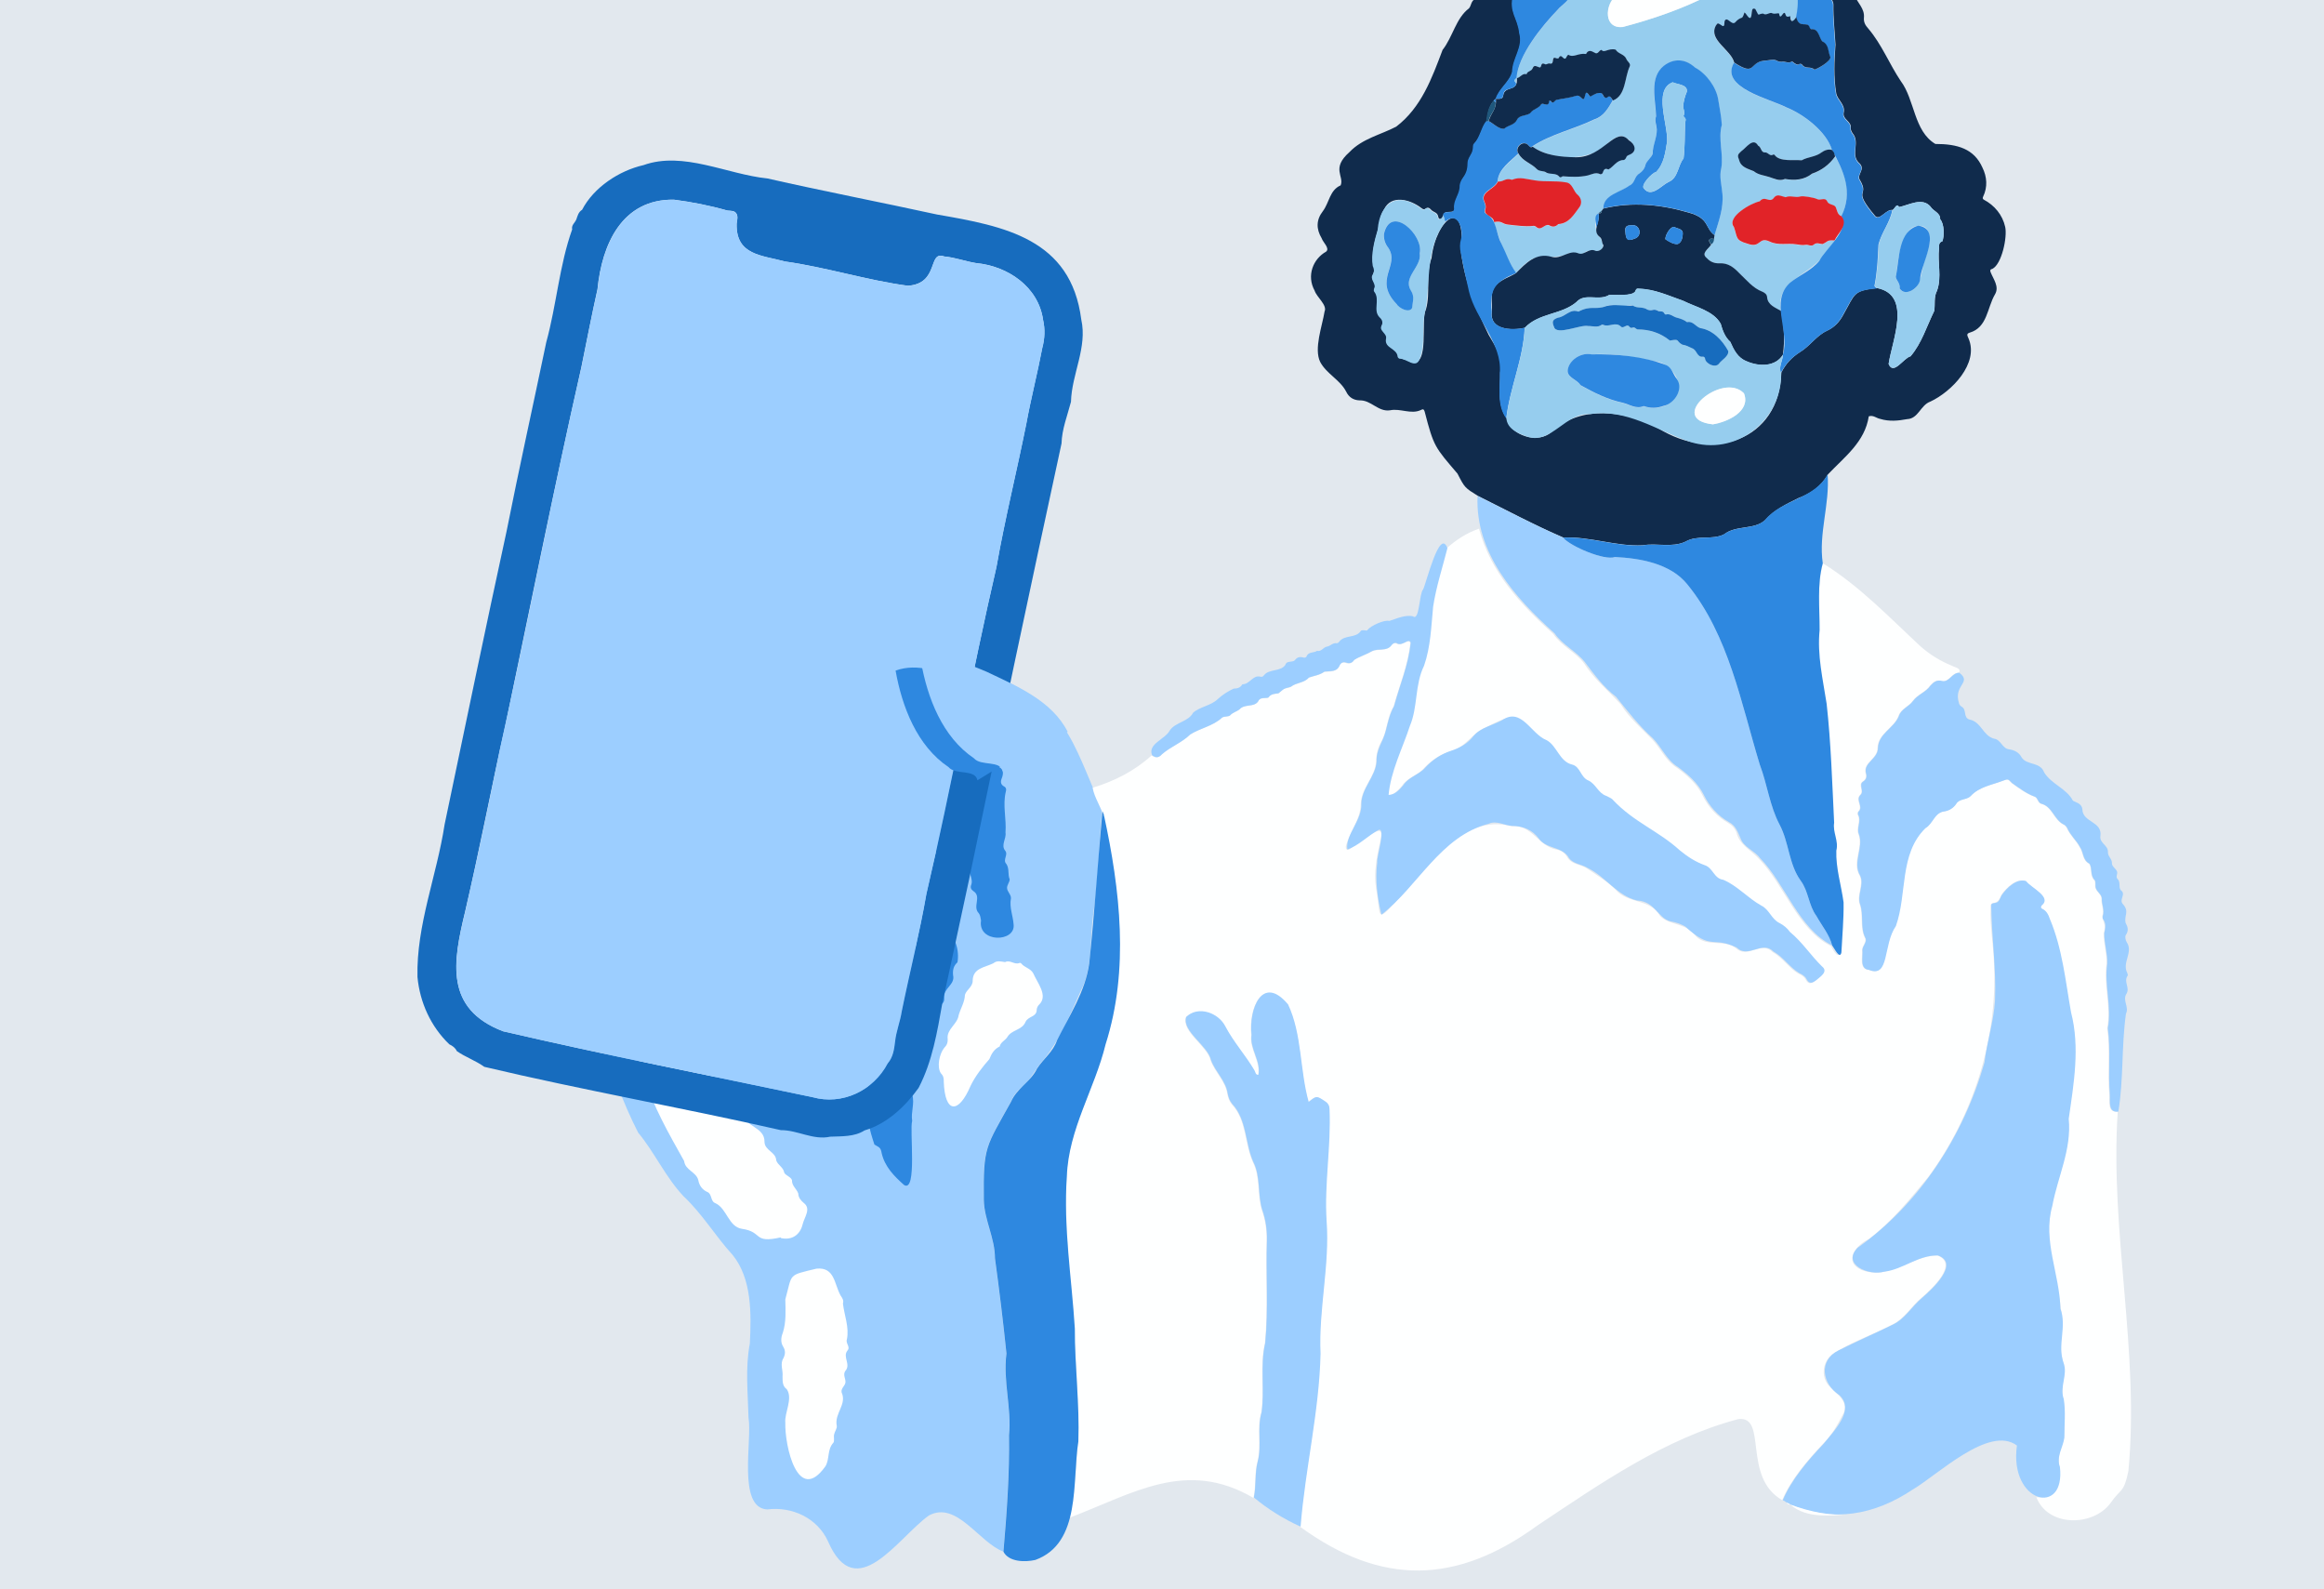 <?xml version="1.0" encoding="utf-8"?>
<!-- Generator: Adobe Illustrator 24.1.1, SVG Export Plug-In . SVG Version: 6.00 Build 0)  -->
<svg version="1.1" id="Layer_1" xmlns="http://www.w3.org/2000/svg" xmlns:xlink="http://www.w3.org/1999/xlink" x="0px" y="0px"
	 width="1920px" height="1312.7px" viewBox="0 0 1920 1312.7" style="enable-background:new 0 0 1920 1312.7;" xml:space="preserve"
	>
<style type="text/css">
	.st0{fill:#E2E8EE;}
	.st1{fill:#9CCEFF;}
	.st2{fill:#96CDEE;}
	.st3{fill:#FEFFFF;}
	.st4{fill:#2E88E0;}
	.st5{fill:#102B4C;}
	.st6{fill:#E12328;}
	.st7{fill:#1F587D;}
	.st8{fill:#176CBE;}
</style>
<rect class="st0" width="1920" height="1312.7"/>
<g>
	<g>
		<path class="st1" d="M910.6,668.5c-26.7-60.4-28.6-85.9-95.4-112.8c-22-9.6-46.4-15.2-70.4-13.7c-8.9,1.7-7-1.1-12.9-5.4
			c-13.4-8.5-24.2-22.6-40.9-24.5c-34.4-4.7-57.4,28.1-50.6,53.7c1,3.6,0.7,4-2.5,5.5c-23.2,11.1-39.7,40-28.1,64.7
			c0.1-0.1,0.1-0.3,0.2-0.4v6.4c-30.2,1.2-42.2,20-45.8,41.4c-0.6,2.7-0.8,3.2-3.6,3c-38.1,0.7-63.6,40.3-69.5,74.4
			c-0.8,31.1-4.2,63.5,3.5,93.9c10,27.1,19.4,55.2,32.6,80.8c13.8,16.7,22.7,36.9,37.5,52.6c15.5,14.5,26.2,32.8,40.5,48.4
			c16.1,19.8,15.5,48.9,14.3,73.2c-3.9,20.3-1.6,40.9-1.1,61.4c3.2,18.2-9.4,74.4,15.4,75.7c20.5-2.6,41.5,7,50.3,26.4
			c23.1,53.3,57.8-3.2,83.3-21.4c23-12.4,41.4,22.3,61.5,29.8c2.8-32.1,5.1-64.2,4.6-96.2c2.3-22.3-5.1-45-2.1-67.5
			c-2.7-26.1-5.9-52.5-9.5-78.7c0-16.7-8.8-31.6-9.2-48c-0.5-44.8,1.5-43.4,22.5-81.3c1.7-4.2,4.2-7.8,7.6-10.7
			c8.7-6.6,12.7-16.9,20.1-24.7c13.1-16.6,21.4-36.7,30-56c9.9-19.3,7.5-41.7,10.2-62.7C907.6,727.1,907.7,697.4,910.6,668.5z
			 M760.9,547.4c0,0.8,0.1,1.6,0.2,2.4l-4.5-4.3C758.4,545,760.9,545.4,760.9,547.4z"/>
		<path class="st2" d="M1249.8-5.9c16.7,0,33.3,0,50,0c10.4,4.9,23.9-1.7,34.3,3.1c-8.4,7.8-8.6,26.9,6.6,25.1
			c24.6-6.4,49.4-15,72-26.6c23-1.3,47.6,2.7,69.8-1.6c9.9,0,19.8,0,29.7,0c0,0.4,0,0.8,0.1,1.2c-5.2,2.7-28.8-4.1-27.3,3.7
			c3.2,4.5-3.2,27.7-6,14.6c-1.6,0.7-3.2,1.1-3.8-1.1c-1.5-5.5-4.2,5.7-5.3-0.6c0-1.6-3.4,0.9-6.4-0.9c-2.2-0.3-4.6,2.2-6.9,0.5
			c-5.1,0.3-2.8,3.3-6.5-3.7c-4.4-2.3-1.9,6.2-4.4,7.4c-2.2-0.5-2.7-3.5-4.6-4.6c-0.5,1.4-0.8,3.5-2.1,4.3c-2.2,0.7-3.8,1.9-5.3,3.6
			c-2.9,3.6-6.9-5.5-9-0.8c-0.4,2.6,0.2,5.7-3,3.2c-2.9-1.8-2.7-1.7-4.3,0.7c-6.2,11.6,12.5,19.6,15.3,30.4
			c-12.3,20.6,29.9,29.9,43.1,36.8c14.4,5.7,33.3,20.2,37.8,35.2c-3.2-1-6.4,0.3-8.6,2c-5,3.7-11.2,3.6-16.4,6.5
			c-6.4-0.7-18.3,1.3-22.3-4.3c-0.1-0.3-1-0.5-1.2-0.4c-2.9,1.8-4.2-2-6.8-1.8c-3.5,0.2-3-4.5-5.7-5.6c-4.1-7.2-9.9,1.9-13.9,4.6
			c-3.1,2.7-3.3,3.7-1.8,7.3c1.6,6.1,7.1,7.2,12.1,9.2c3.7,3.1,8.5,3.4,12.8,4.8c4.2,1.4,8.3,3.7,13,1.6c7.9,1.4,15.8,1,22.4-4.4
			c7.8-2.6,14.3-7.4,19-14.2c9.1,15.8,13.7,31.5,5.2,49.4c-3.8-1.3-3.4-5.3-5.2-7.9c-1.7-2-5.7-1.5-6.8-4.4
			c-1.9-3.6-5.5-0.2-8.4-1.8c-2.3-1.3-11.6-2.8-13.8-2.1c-4,1.3-8.2-1.2-12.1,0.6c-3.9-0.9-7.4-3.3-10.3,1.2
			c-3.4,3.4-6.9-2.8-11.1,2.2c-6.9,1.3-27.7,13.1-21.3,21.2c3,8.1,0.8,10.8,11,13.7c11.6,4.3,8.9-6.1,18.5-1.7
			c7.1,3.5,14.7,1.1,22.1,2.3c2.5,0.5,5.2,0.9,7.6,0.4c2.3-0.5,4.7,1.7,6.7-0.1c2.4-2.2,4.8-0.6,7.3-0.5c4.9-2.1,3.1-3.5,9.9-3
			c-15.5,30.9-49,28.9-44.2,58.1c-4.9-2.9-11-4.9-11.5-11.5c-0.2-2.2-1.9-3.5-4-4.4c-7.9-2.9-13.2-9.9-19.2-15.5
			c-4.5-4.7-9.1-8.3-16.1-7.9c-5.2,0.7-17-5.5-10.2-11.3c3.2-3.6,6.3-6.8,6.1-11.9c3.3-11.2,7.6-22.2,6.5-34.1
			c-0.6-7.3-2.8-14.2-0.9-21.4c2-11.9-2.7-23.7,0.4-35.5c-0.3-6.8-1.9-13.8-2.9-20.6c-1.6-10.4-9.9-21.9-19.2-26.8
			c-7.8-7-17.2-8.1-25.9-1.3c-12.3,9.9-6.6,28.1-6.3,41.7c-1.4,3.7,0.4,7.1,0.6,10.7c0.2,7.3-3.4,13.4-3.4,20.2
			c-1,3.2-4.9,5.7-5.9,8.9c-0.7,3.3-2.6,5.7-5.2,7.5c-4.2,2.3-3.5,8.1-8.2,9.9c-7.3,5.6-21.7,7.6-21.5,18.8c-1,1.6-2.3,2.7-3.7,3.8
			c-4.8,1.6-3,17.1,0.6,19.5c1.4,0.8,4,8.2,2.6,9c-3.5,5.6-10.4-0.2-14.9,4.1c-5.1,2.9-9.2-2.5-15.5,1.6
			c-20.4,5.8-22.5-6.1-41.2,15.2c-8.4-12.7-13.4-27.6-18.3-42c7.1-1.3,6.1,1.5,11.6,2.1c6.7,0.7,13.6,1.8,20.5,1.1
			c0.7-0.3,2.1,0.3,2.8,0.8c4,3.7,6.9-2.8,10.6-1.4c2.9,1.8,5.3,1.4,7.6-0.9c9-0.6,12.9-7.8,17.4-13.9c2.3-3.1,1.8-7.3-1-9.9
			c-4.2-3.2-4.4-10.2-10.4-10.7c-8.3-1.5-16.9-0.2-25.3-1.6c-6.3-0.8-12.5-3.3-18.9-0.5c-6.2-1.8-6.2,1.7-11.7,1.5
			c0.8-10.5,10.5-16.3,17.2-23.2c3.4,6.3,10.3,7.8,15,12.5c2.4,2.4,5.8,1.1,8.2,3.1c0.6,0.5,1.8,0.4,2.7,0.6
			c7.3-0.1,7.5,4.6,10.5,2.3c6.7,0.6,13.7,1,20.8-0.7c3.3-0.8,6.6-2.9,10.3-1c0.4,0.2,1.7-0.4,1.9-0.9c0.8-2.3,1.4-4.5,4.8-3
			c4.1-2.1,7-7.9,12.5-7.8c2.2-0.4,2.2-3.9,4.6-4.3c10.6-4-0.5-15-6.8-15.5c-9.7,2-14.3,11.9-23.8,14.5c-16.1,5.7-35.4,3.3-49.2-5.7
			c15.3-10.1,34.6-14.2,51.2-22.3c7.8-2.4,11.3-9.1,15.3-15.7c10.7-4.2,9.5-19,13.8-28.1c1.2-2.7-2.2-4.2-2.9-6.5
			c-1.8-3.8-6.7-3.9-8.7-7.4c-6.1-1.5-9.9,3.2-11.6,0.2c-2.4,0.2-2.9,4.4-6,2.2c-2.5-1.4-5.1-2.5-6.9,1.2c-6.5-1-10.3,3.4-14.6,0.6
			c0,0-0.9,0.9-1.3,1.4c-2.3,5.7-4.2-3.9-6.7,1.4c-0.2,0.3-1.5,0.4-2,0.1c-4.7-2.2-0.8,5.8-5.6,4.3c-1.1-0.2-2.6,1-3.5,0.7
			c-4.8-2.5-2.2,3.7-5.2,2.4c-3.4-1.4-4.2-1.6-5.3,1.1c-1,2.6-4.3,2.1-4.9,4.7c-3.6-1.1-5.2,2.9-8.2,3.3
			c1.1-18.8,21.1-43.2,34.2-56.7c1.6-2.4,14-10.9,7.9-12.3c-15.1-0.2-30.4,0.4-45.4-0.1C1249.8-5,1249.8-5.4,1249.8-5.9z"/>
		<path class="st3" d="M1412.6-4.3c-22.5,11.6-47.4,20.1-72,26.6c-17.8,1.7-14.3-23.2-1.8-28.1c24.5,0,48.9,0,73.4,0
			C1412.3-5.4,1412.4-4.8,1412.6-4.3z"/>
		<path class="st1" d="M1412.6-4.3c-0.1-0.5-0.3-1-0.4-1.6c23.4,0,46.8,0,70.3,0C1460.1-1.7,1435.6-5.6,1412.6-4.3z"/>
		<path class="st1" d="M1338.8-5.9c-1.6,1-3.1,2.1-4.7,3.1c-10.4-4.8-24,1.8-34.3-3.1C1312.7-5.9,1325.8-5.9,1338.8-5.9z"/>
		<path class="st4" d="M1249.8-5.9c0.1,0.4,0,0.9-0.1,1.3c-9.2,0.1-18.4,0.2-27.6,0.4c-0.1-0.6-0.3-1.1-0.4-1.7
			C1231-5.9,1240.4-5.9,1249.8-5.9z"/>
		<path class="st4" d="M1512.2-4.7c-0.1-0.4-0.2-0.8-0.1-1.2c6.8,0,13.5,0,20.3,0c-0.2,0.6-0.3,1.1-0.5,1.7
			C1525.3-4.3,1518.8-4.5,1512.2-4.7z"/>
		<path class="st3" d="M1506,465.3c30.4,18.8,54.8,44.6,80.8,68.7c7.6,6.7,16.2,12,25.6,15.8c2.3,1.4,8.5,2.2,5.9,5.9
			c-6-0.1-8.2,8.2-14.2,6.8c-4.1-1.3-6.9,0.8-9.5,3.7c-3.8,5.6-10.4,7.3-14.4,12.7c-3.6,5-10,6.6-11.9,12.8
			c-4.1,10-16.7,14.2-17.2,26.1c0,9.2-11.9,12-9.9,20.7c0.9,2.6,0.5,5.2-2.1,6.9c-4.6,2.7,1.2,7.9-2.5,11.3
			c-4.2,4.4,2.9,9.4-1.6,13.8c-0.5,0.6-0.6,2.2-0.1,2.8c2.6,5-1.7,10.8,0.5,15.8c4.1,11.3-5.7,23.1,1,34.2c3.6,7.5-2.7,15.8,0,23.7
			c3.1,9,0,18.9,4.2,27.5c2,3.4-2.2,6.8-2.3,10.2c0.5,5.6-2.5,15.7,5.4,16.4c17.1,7.1,11.4-20.7,22.2-36.2
			c9.4-26.5,2.5-59.4,24.4-80.8c6.5-3.7,7.4-13,15.9-13.9c4-0.7,7.3-2.8,9.6-6.2c2.5-4.5,8.6-3.1,11.9-6.4c7.1-7.7,17.2-9,26.4-12.6
			c4.6-1.7,4.5-1.7,7.8,1.8c5.8,4.1,11.8,8.7,18.4,11.1c3.2,0.7,2.8,5.5,6.2,6.1c8.8,2.4,10.2,13.4,18.4,17.2c1.1,0.5,2,1.7,2.6,2.8
			c2.6,6,7.7,10.2,10.6,15.8c3,4.3,2.1,10.8,7.8,13.6c2.6,3.9,0.4,9.7,4.3,13.6c1.2,1.6,0.2,4.7,1,6.7c1,3,4.8,5.1,4.9,8.5
			c-0.3,4.9,2.5,9.6,0.7,14.6c0.9,5.5,3.4,7.6,1.2,14c-0.2,8.4,2.8,16.9,2.4,25.2c-2.6,17.8,3.9,35.4,0.5,53.3
			c2.6,18.1,0.1,36.1,1.7,54.9c0.3,5.7-1.7,15,7,14c-6.6,99,18.2,198.2,8.8,296.9c-3.9,18.7-6,13.7-14.9,26.6
			c-14.5,19.4-51.7,19.6-61.1-5c28.8,2,14.1-25.2,20.3-41c7.1-18-1.3-38,1.9-56.3c3.2-11.6-4.9-22.8-1.6-34.6
			c4.3-36.4-17.3-72.3-8-108.5c4.5-24.5,16.1-46.7,13.6-72.2c4.2-29,9.5-59.2,1.9-88c-4.6-25.9-7.1-52.4-17.5-77.1
			c-1.2-3.5-2.7-6.7-6.4-8.4c-1.2-0.5-1-1.7-0.4-2.6c8.9-7.5-8.6-14.3-12.8-20.2c-7.5-2.7-15.9,5.5-20,11.4
			c-3.3,10.1-9.2,3.9-8.9,10.1c-0.6,15.9,2.5,31.5,2.9,47.4c2.9,62.1-17.4,124.9-54,175.1c-15.2,18.3-30.3,37.2-49.3,51.6
			c-10.1,4.6-21.8,18.2-6.4,25.5c22.5,8.9,41-11.6,62.8-11.9c18.4,6.8-5,28-13.1,35c-8.4,7-13.9,17.1-23.9,22
			c-16.4,8.7-34.7,14.6-50.2,24.9c-8.4,7.3-8.6,19.6-1.7,26.4c6.8,6.6,17,13.7,10.5,23.8c-4.5,8.5-9.1,17-16.2,23.7
			c-12.7,13.5-26.4,29.3-33.5,46.3c-33.4-19.1-11.6-70.1-36.4-66.9c-61,16.2-113.9,53.3-165.9,87.9c-66.9,48.7-128.8,50-196,1
			c3.7-47.8,15.4-95,16.5-142.9c-1.6-36.5,7.8-73,5-109.5c-2-30.7,3.8-61.6,2.4-92.5c-0.1-2.7-1.2-4.8-3.6-6.4
			c-7.1-4.7-7-4.8-13.6,0.5l0,0c-7.3-26.2-5.3-55.8-16.9-80.2c-21.3-25.5-32.7,3.8-30.2,25c-1.6,11.7,8,21.6,5.7,33.1
			c-2.6,0.1-2.4-2.4-3.3-3.7c-7.4-12.6-17.3-23.4-24.1-36.4c-5.7-11.3-22.4-17.3-32.3-7.7c-3.7,11.7,17.9,23.7,20.5,35.6
			c3.6,9.8,12.2,17,13.8,27.7c0.6,3,1.6,6,3.7,8.5c12.3,13.4,10.4,32.1,17.4,47.8c6.3,12.4,3.4,26.7,7.4,39.6
			c2.9,8.2,4.1,16.6,3.9,25.3c-0.9,28.2,1.3,56.8-1.4,84.7c-4.4,18.7-0.3,38.5-3,57.3c-4,13.1,0.3,27-3.1,40.3
			c-2.7,9.9-1.1,20.2-3.3,30.1c-55.5-32.5-99.1-3.8-152.1,16.4c18.4-94.1-5.5-188.1-2.5-281.7c1.3-38.9,23-72.2,32-109.1
			c19.5-61.4,12.2-126.2-1.2-188.2c-1.9-8-7.6-15.4-9.1-24c18-5.5,34.7-13.9,48.7-26.7c2.9,2.2,5.6,2.3,8.1-0.7
			c7.1-6.4,16.5-9.6,23.4-16.4c8.4-5.4,18.8-6.9,26.4-14c1.6-1.2,5.2-0.6,6.6-1.8c2.1-2.5,5.4-3.1,7.7-4.9
			c4.3-4.9,11.5-1.7,15.3-6.4c1.7-4.1,5.4-2.6,8.6-3.4c2-3,5.1-3.1,8.2-3.5c1.1-0.1,2.1-1.4,2.9-2.3c1.7-2.6,5.3-1.6,7.6-3.1
			c4.4-3.6,10.9-3,14.8-7.6c4.3-1.6,9.1-2,12.9-4.9c5-0.5,10.2,0.5,12.6-5.3c1.1-2.2,3-2.8,5.3-2.1c2.9,1,5,0.3,6.7-2.3
			c4.4-2.8,9.9-4.3,14.5-7.1c5.4-2.8,12.5,0.5,16.4-5.2c1.1-1.4,2.6-2.1,4.1-1.5c4.3,3.1,10.4-4.8,11.6-0.3
			c-1.9,18.7-8.9,34.5-13.8,52.4c-5.3,8.6-5.2,19.1-9.5,27.9c-3.6,5.5-4.7,11.5-5,17.8c-0.8,12.6-12.3,21.8-12.6,34.8
			c-0.3,13.1-9.1,22.9-12.3,34.9c-0.2,2.4,1,3.9,3.4,2.3c46.4-34.9,14.5-2.6,22.1,35.6c3.3,19.2-0.5,26.2,16.2,7.3
			c25.5-25.8,53.4-72.9,95.3-61.7c16.5-1.7,22.1,16.5,36.9,19.2c3.8,0.7,6.8,2.7,8.8,6c3.4,6.4,10.9,6.1,16.4,9.6
			c8.1,5.6,16.7,10.5,23.8,17.6c9.7,11.7,28.9,7.3,36.7,21.7c7.9,8.2,21.8,5.4,29.7,16.8c8.5,9,23.5,2.3,32.8,9.7
			c9.6,9.4,21-6.4,30.4,3.3c8.3,4.6,13.4,13.1,21.3,17.8c2.4,1.1,4.6,2.3,6,4.8c2.2,4.1,4.2,3.7,7.6,1.4c3.5-2.9,10.9-7.4,5.2-11.8
			c-9.3-9.1-16.2-20-26.3-28.3c-2.4-3.3-5.3-5.8-8.8-7.5c-6.6-3.2-8.3-11.1-15-14.4c-8.4-5.7-16.9-11.2-24.6-17.9
			c-5-4.1-13.1-3.5-15.9-10.2c-6.8-8.2-19.5-9.3-27.1-17.6c-17.6-16.1-37.5-23.1-55-41.4c-3.9-3.8-10.9-4.6-13.6-10
			c-1.6-2.9-4.1-4.7-6.9-6.2c-6.6-2.6-6.5-11.6-13.6-13.2c-10.4-2.5-12.4-15.3-20.9-20.1c-24-14.4-17.2-28.6-49-11
			c-11.8,4.2-17.3,17.5-30.2,19.9c-8.1,2.7-14.9,7.3-20.7,13.3c-5.2,6.4-14.1,8.1-18.6,15c-3.1,3.7-7,8.1-12.2,8.1
			c1.8-19.8,11.5-38.3,17.6-57c6.7-15.7,3.9-33.9,11.7-49.7c5.5-15.8,5.9-32.5,7.5-48.8c2.6-16.4,7.7-32.2,11.8-48.3
			c8-7.2,16.9-13.1,27.2-16.6c9.5,36,34.6,62.7,61.4,87c6.8,9.9,18.1,14.8,25.3,24.1c8.3,13.1,20.3,22.8,30.5,34.1
			c6.8,10.9,16.5,19.2,25.4,28.4c7.5,7.7,11.4,18,20.8,23.8c8.6,6.4,16.5,13.2,21.4,23.1c4.6,9.4,11.6,17.2,20.9,22.5
			c3.3,1.9,5.7,4.5,7,8c2.5,10.1,11.8,14.4,18.3,21.4c21.5,22,31.8,58.1,59.7,72.3c12.3,23.8,7.3-17.1,9.4-24.7
			c1.3-14.6-4.2-28.4-5.3-42.9c-2.4-40.8-5.7-81.7-7.1-122.9c-3.2-23.3-9.7-46.1-7.4-70C1503.5,502.1,1501.2,482.8,1506,465.3z"/>
		<path class="st5" d="M1512.2-4.7c6.6,0.2,13.1,0.3,19.7,0.5c2.6,6.5,8.8,11.3,8,18.9c-0.3,3.4,1,6.1,3.6,8.9
			c11.1,13,17.4,29.3,26.8,43.3c11.7,15.5,10.7,41.3,28.6,52c18.4,0,32,4,38.9,19.5c3.8,7.7,4.4,16,0.6,24c-0.6,1.2-0.4,1.9,0.5,2.5
			c8.9,4.7,15.5,12.6,17.7,22.5c1.9,8.4-2.8,30.8-10.6,34.7c-1.6,0.2-2.1,1.3-1.4,2.8c2.3,5.8,7.3,11.9,3.6,18.2
			c-6.6,11.2-6.2,27.4-21,31.7c-3,0.9-1.7,2.7-0.9,4.7c9,20.7-14.2,44.2-31.5,52.2c-8.3,3-9.8,14.1-19.2,14.5
			c-7.5,1.4-14.9,2.1-22.3-0.2c-3.2-0.6-5.8-3.4-9.4-2.1c-3.2,21.1-19.8,33.3-33.7,47.9c-5.5,9.7-13.8,15.7-24.2,19.5
			c-10,5-20.2,9.6-27.7,18.3c-9.1,8.3-24,3.9-34,11.8c-9.9,4.9-21.9,0.2-31.8,6c-11.1,5.2-23.8,0.9-35.4,3
			c-21.9,1.1-43.4-7.4-65.5-6.4c-23.8-10.2-47.1-22.7-70.6-34.4c-10.8-6.7-10.9-6.7-16.9-18.4c-18.6-21.8-19.6-22.1-27.1-51.2
			c-0.6-2.1-1.5-2.3-3.2-1.3c-8.1,3.8-16.9-1.6-25.4,0.2c-9.9,1.5-15.6-8.6-25.3-8.2c-5-0.2-8.8-2.6-11-7.3
			c-5.1-9.8-16.1-14.5-21.4-24.4c-5.4-10.9,1.7-29.8,3.6-41.7c2.4-5.3-6.5-11.8-8.2-17.2c-6.9-12.5-1.2-26.3,9.4-32.2
			c3.5-2.7-2.6-7.8-3.6-11.1c-4.6-7.7-4.6-15.2,1-22.4c5.3-7,5.6-17.4,14.7-21.3c3.1-7.7-8.1-13.9,7.3-27.5
			c10.7-11.2,25.6-14.2,38.6-21c20.7-15.8,29.4-39.8,38.3-63.4c8.4-10.6,11-26.2,21.8-34.3c2-2.3,1.6-6,4.9-7.6
			c1.6-0.8,2.7-2.4,4-3.6c9.2-0.1,18.4-0.2,27.6-0.4c0,0,0.4,0.2,0.4,0.2c-3.7,14.8,3.6,18.6,5.1,32c3.3,11.1-5.6,20.6-5.9,31.6
			c-2.1,8.4-10.9,13.8-13.6,22.3c0,0,0.1-0.1,0.1-0.1c-5.9,4.5-7.1,12-7.9,18.7c-4.4,5.7-5,13.4-10.2,18.7c-0.9,0.9-0.5,3-0.8,4.4
			c-0.6,4.6-4.5,7-4.3,11.8c-0.3,11.3-5.4,10.6-6.5,18.2c0.3,7.1-5.4,11.9-4.6,19.1c-0.2,5.1-7.5,0.8-9.1,4.7
			c-0.4,3.1-4,6.2-4.7,1.7c-0.6-3.2-3.7-3.3-5.4-5c-1.6-1.6-2.8-3-5.1-1.2c-1.3,1-2.5,0.1-3.5-0.7c-8.9-6.9-24.9-11.4-30.7,1.4
			c-3.2,5-3.8,10.5-4.8,16.2c-2.8,9.4-5.6,20.4-4.1,30c3.2,4.3-3,9.1,0.5,13.3c2.7,2.6-0.3,5.2,0.7,7.9c5.2,6.6-1.4,15.4,4.5,21.3
			c2.1,1.9,3,4.3,1.5,7c-2.2,4.3,5.3,6.2,3.7,11c-1.2,7.6,9.3,7.4,9.7,14.6c1.7,2.7,7.7,2,10.8,5c15.8,3.2,7.3-34.9,12.2-44
			c3.9-13.9-0.6-28.5,4.6-42.3c3.4-32,29.1-52.8,24.4-4.5c3.1,24.4,12.1,46.1,22.8,68c5.8,9.7,11.8,19.2,9.5,31.1
			c0.2,12.6-2.6,26.8,5.3,37.7c3,14.6,26.4,21.6,37.3,11.2c24.2-22.3,61.1-17.6,88.1-2.8c44.4,27.8,99.9,10.6,101.6-46.1
			c3.5-7.2,8.8-12.7,15.4-16.9c8.3-5,13.5-13.6,22.4-17.7c6.1-2.8,10.4-7.4,13.5-13.4c9.8-17.1,7.7-19.6,28-21.8
			c28.7,6,12.2,43.3,9.3,62.7c4,9.9,12.3-4.9,18.1-6.3c9.2-10.7,13.4-24.9,19.6-37.5c0.9-5.6-0.5-11.4,2.3-16.7
			c4.1-11.5,0.2-23.4,1.7-35.2c0-2.4-0.3-4.7,2.7-5.6c1.7-4,1.7-14.5-1.8-18.2c0.2-5.6-5.6-6.5-8.1-10.6c-6.8-7.8-17.8-1.1-25.9,0.5
			c-1.7-3.8-3.6,1.4-5.3,2.4c-5.3-0.8-10.3,8.7-14.2,5.2c-20-23.6-4.5-15.6-12.7-29.8c-3.5-4.8,5.7-8.9-1.3-14.7
			c-6.5-6.9,1.5-16.7-4.9-24.1c-0.8-1.3-1.6-2.8-1.5-4.2c0.9-5.6-7-7.1-5.8-12.8c1.5-6.8-5.2-10.3-6.2-16.1
			c-2.2-13.3-1.6-26.5-0.6-40c-0.6-10.9-1.9-22-1.7-33.1c0-2.9-2.4-5.8-4.1-8.2C1511-4.4,1511.6-4.5,1512.2-4.7z"/>
		<path class="st1" d="M1472.9,1239.1c7.1-16.9,20.8-32.9,33.5-46.3c8.2-10.4,26.7-28.1,13.1-40.5c-13.7-8.8-17.8-28.3-0.5-36.9
			c14.9-7.4,30.1-14.1,45.1-21.4c10-4.9,15.5-15.1,23.9-22c8-7,31.5-28.3,13.1-35c-16.2-0.5-28.8,11.6-44.4,13.4
			c-12.4,3.6-35.4-5.7-22.1-19.7c51.4-36.4,87.7-92.7,104.9-153.1c2-17.3,7.7-34,8.7-51.2c1.1-25.8-2.7-51.4-3.1-77.1
			c-0.1-3,0-3,3.9-3.6c3-0.7,3.3-4.3,4.9-6.5c4.2-6.2,12.6-13.9,20-11.4c4.2,5.7,21.7,13.1,12.8,20.2c-0.6,0.9-0.8,2.1,0.4,2.6
			c3.7,1.7,5.2,4.9,6.4,8.4c10.4,24.7,12.9,51.2,17.5,77.1c7.5,28.8,2.3,59-1.9,88c2.5,25.5-9.1,47.7-13.6,72.2
			c-8.1,28.4,6.2,56.2,6.7,84.6c5.6,14.7-2.7,30,2.6,44.7c3.8,9.9-3.5,19.9,0.2,30c1.7,10.5,0.4,21.3,0.5,31.9
			c-1.1,8.2-6.9,15.6-3.7,24.1c4.9,41.4-42.1,30-35.5-17.6c-22.9-17.2-65.7,24.5-86.3,36.5c-31.4,20.9-65.5,27.2-101,12.2
			c0,0,0.2,0,0.2,0c-1.1-0.6-2.2-1.1-3.3-1.7c0,0,0.2,0.1,0.2,0.1c-0.9-0.6-1.7-1.1-2.6-1.7
			C1473.3,1239.6,1473,1239.4,1472.9,1239.1z"/>
		<path class="st1" d="M1195.8,452.8c-4.1,16.1-9.3,31.9-11.8,48.3c-1.6,16.3-2,33-7.5,48.8c-7.8,15.8-5,34-11.7,49.7
			c-6.1,18.7-15.8,37.2-17.6,57c5.1,0,9.2-4.4,12.2-8.1c4.6-7,13.4-8.6,18.6-15c5.8-6.1,12.6-10.6,20.7-13.3
			c7.2-2.4,13.8-5.9,18.6-12.2c5.9-7.1,15.8-8.8,23.6-13.1c16.3-11.1,23.7,11.4,36.9,16.5c8.6,4.7,10.5,17.5,20.9,20.1
			c7,1.6,7,10.6,13.6,13.2c6.1,2.8,8,10.3,14.5,12.6c2.1,1.1,4.6,1.9,5.9,3.6c17.3,18.3,37.3,25.3,55,41.4c6.3,5.2,13,9.6,20.6,12.3
			c7,2.2,7.6,11.1,15.4,12.1c11.6,4.9,20.4,15.2,31.4,21.3c6.6,3.2,8.4,11.2,15,14.4c3.5,1.8,6.4,4.2,8.8,7.5
			c10.1,8.3,17,19.2,26.3,28.3c5.8,4.5-1.8,8.8-5.2,11.8c-3.3,2.3-5.4,2.7-7.6-1.4c-1.3-2.5-3.6-3.7-5.9-4.8
			c-7.9-4.7-13.1-13.2-21.3-17.8c-9.4-9.6-20.8,6.1-30.4-3.3c-20.1-9.7-20.7,2.8-42.5-17.4c-3.9-2.2-8.1-3.6-12.4-4.3
			c-10.6-2.9-12.4-16.4-27.5-17.2c-16.4-3.9-25.8-19.6-40.6-26.8c-5.5-3.5-13-3.2-16.4-9.6c-5.7-8.2-18.1-6.2-24.1-14.8
			c-5.5-7.2-12.8-10.2-21.7-10.4c-6.7-0.2-13.1-4.8-19.7-1.8c-39.8,10.3-58.6,51.9-88.6,75.1c-3.4-13.6-5.3-28.8-3.5-43
			c-0.7-4.4,7.2-28.2,1.4-27.1c-8.9,4.6-16.8,13.3-26.1,16.2c-1.8-12.1,12.3-23.9,11.6-37.8c0.3-13,11.7-22.2,12.6-34.8
			c-0.6-9.6,5.6-16.8,7.7-25.8c1.7-6.8,3.2-13.7,6.7-19.9c4.9-17.9,11.8-33.7,13.8-52.4c-1.6-4.7-6.8,3.6-11.6,0.3
			c-1.5-0.6-3,0.2-4.1,1.5c-3.9,5.7-11,2.4-16.4,5.2c-4.6,2.7-10.1,4.3-14.5,7.1c-1.7,2.6-3.8,3.3-6.7,2.3c-2.3-0.8-4.2-0.1-5.3,2.1
			c-2.3,5.9-7.8,4.7-12.6,5.3c-3.9,2.9-8.6,3.4-12.9,4.9c-3.8,4.6-10.4,4-14.8,7.6c-7.2,2-4.9,1.3-10.5,5.5
			c-3.2,0.3-6.2,0.5-8.2,3.5c-3.2,0.8-6.9-0.7-8.6,3.4c-3.7,4.8-11,1.5-15.3,6.4c-2.3,1.8-5.5,2.4-7.7,4.9c-1.4,1.2-5,0.6-6.6,1.8
			c-7.5,7.1-18,8.6-26.4,14c-6.9,6.8-16.3,10.1-23.4,16.4c-2.6,3-5.2,2.9-8.1,0.7c-3.8-9.4,10.8-13.1,14.6-20.4
			c4.7-7,15.3-7.1,19.3-14.7c5.5-4.9,14.6-5.8,20.1-11c3.9-3.7,8.7-6.7,13.4-8.9c3,0,5.6-0.7,7.2-3.6c6,0.2,8.6-7.8,14.7-6.3
			c1.4,0.5,2.5-0.1,3.3-1.3c4.1-5.2,13.7-2.7,17.5-8.4c1-3.8,5.7-1.8,7.8-3.8c2-2.8,4.4-3.1,7.5-2.2c0.6,0.2,1.9-0.3,2.1-0.7
			c1.4-4.4,6.1-3,8.8-4.9c3.6,0.9,5.2-3.1,8.2-3.5c2.8-0.4,4.7-3.3,7.9-2.8c0.6,0.1,1.6-0.4,2-1c4.5-6.4,13.8-2.7,18.1-9.2
			c0.4-0.6,1.9-0.6,2.8-0.5c1,0.1,2.2,0.7,2.8-0.4c2.4-3.2,13.7-8.5,17.9-7.3c5.6-1.8,13.6-5.4,19.6-3.8c5.4,4.2,5-18.7,8.3-22.2
			C1178.3,482,1189.4,435.4,1195.8,452.8z"/>
		<path class="st4" d="M748,600.1c16.8-2.7,5.7-8.3,11.1-15.9c1.5-1.2,0.8-3.2,0.2-4.4c-2.2-7.3-8.6-30.6-2-34.6
			c5.2-1.4,5,13.4,7,17.2c5.5,24.1,19.3,50.8,40.3,64.6c6.8,7.2,29.1,0.9,22.9,16.2c-1.1,2.9-0.6,5,2.2,6.5c1.6,0.9,1.8,2.5,1.3,4.1
			c-2.8,11.2,0.6,22.5-0.3,33.9c0.9,4.9-4,10.3-0.3,14.9c2.9,3.4-2.3,7.6,1,11c2.7,3.9,1,8.7,2.8,12.8c-0.2,2.4-2.4,4.9-2.2,7.2
			c0.1,2.9,3.5,5.4,3.2,8.5c-1.4,7.4,1.7,14.3,2.2,21.4c1.9,15-29.8,15.5-26.9-3.2c-0.4-2-0.6-4.4-1.8-5.9
			c-5.6-5.6,2.7-13.8-4.6-18.4c-2-1.4-2.6-3.1-1.6-5.4c1.3-3.7-1.3-7.4-1.2-11.3c0.2-5.1-5-7.7-3.3-12.9c0.1-0.3-0.5-1-0.8-1
			c-5.5,7.2-9.9,13.3-19.7,15.9"/>
		<path class="st4" d="M829,1281.7c2.8-32.1,5.1-64.2,4.6-96.2c2.3-22.3-5.1-45-2.1-67.5c-2.7-26.1-5.9-52.5-9.5-78.7
			c0-16.7-8.8-31.6-9.2-48c-0.5-44.7,1.5-43.4,22.5-81.3c4.7-11,16.3-16.5,21.5-27.4c5.2-8,13.4-14,16.5-23.4
			c10.2-20.3,23.5-40.5,26.6-63.5c4.4-41.8,7.1-83.9,10.9-125.7c0.4,1,0.8,2,1.2,3.1c13.4,61.8,21.1,127.8,1.4,189.5
			c-9,36.9-30.7,70.2-32,109.1c-3,42.2,4,83.8,6.6,125.7c-0.1,31.2,4,62.2,2.9,93.3c-5.3,32.8,2.7,83.8-35.5,97.8
			C846.7,1290.5,833.4,1290.2,829,1281.7z"/>
		<path class="st1" d="M1220.7,409.7c23.5,11.6,46.9,24.1,70.6,34.4c5.4,6.8,34.9,19.5,42.9,16c20.7,0.9,45.8,5.3,59.8,22.6
			c34.3,42,44.4,98.2,59.9,149c6.2,16.3,8.1,33.9,16.3,49.4c7.9,14.8,7.5,32.6,17.5,46.4c6.5,8.7,6.4,20.2,12.9,29
			c4.5,8.1,10.8,15.5,13.1,24.5c-28-14.2-38.2-50.2-59.7-72.3c-4.5-6.2-13.5-8.7-16.1-16.5c-2.2-5-4.1-10.4-9.3-13
			c-9.3-5.3-16.3-13.1-20.9-22.5c-4.9-9.9-12.9-16.8-21.4-23.1c-9.4-5.8-13.3-16.1-20.8-23.8c-11.5-10.3-20.8-22.4-30.4-34.3
			c-10.3-7.8-17.8-18.1-25.5-28.3c-7.2-9.3-18.5-14.2-25.3-24.1C1251.6,493.8,1218.6,456.7,1220.7,409.7z"/>
		<path class="st4" d="M1513.7,781c-2.3-9-8.6-16.4-13.1-24.5c-6.5-8.8-6.4-20.3-12.9-29c-10-13.8-9.6-31.6-17.5-46.4
			c-8.2-15.5-10.1-33.1-16.3-49.4c-15.5-50.8-25.6-107-59.9-149c-13.9-17.3-39.1-21.6-59.8-22.6c-8.6,3.2-36.7-8.8-42.9-16
			c22.2-1,43.6,7.5,65.5,6.4c11.6-2.1,24.3,2.2,35.4-3c10-5.8,21.9-1.2,31.8-6c10.1-7.8,24.9-3.5,34-11.8
			c14.2-17.4,41-17.4,51.9-37.9c1.9,24.8-7.6,48.9-4,73.5c-4.8,17.5-2.5,36.8-2.6,55.2c-2.1,20.7,2.7,40.6,5.8,60.8
			c3.6,32.4,4.6,65.7,6.2,98.3c-1.3,7.9,3.9,15,1.8,23c-0.5,14.4,4.1,28.7,6,42.8c0.2,13.8-1.1,27.5-1.8,41.3
			C1520,793,1515.3,782.9,1513.7,781z"/>
		<path class="st1" d="M1081.2,910.2c6.6-5.3,6.5-5.2,13.6-0.5c2.5,1.6,3.6,3.7,3.6,6.4c1.4,30.9-4.4,61.8-2.4,92.5
			c2.7,36.4-6.7,73-5,109.5c-1.1,47.9-12.7,95.1-16.5,142.9c-13.6-6.1-27.2-14.5-38.6-24.1c2.1-9.9,0.6-20.2,3.3-30.1
			c3.4-13.3-0.8-27.1,3.1-40.3c2.7-18.7-1.4-38.5,3-57.3c2.7-27.8,0.5-56.5,1.4-84.7c0.2-8.7-1-17.1-3.9-25.3
			c-4-12.9-1.1-27.2-7.4-39.6c-7-15.8-5.1-34.5-17.4-47.8c-2.1-2.5-3.1-5.4-3.7-8.5c-1.6-10.7-10.2-17.9-13.8-27.7
			c-2.7-12.1-24.1-23.7-20.5-35.6c9.9-9.6,26.6-3.5,32.3,7.7c6.8,13,16.7,23.8,24.1,36.4c0.9,1.4,0.7,3.8,3.3,3.7
			c2.2-11.5-7.3-21.4-5.7-33.1c-2.4-21.2,8.9-50.5,30.2-25C1075.8,854.5,1073.8,884,1081.2,910.2c-0.1,0.2-0.2,0.3-0.3,0.5
			C1081,910.6,1081.1,910.4,1081.2,910.2z"/>
		<path class="st1" d="M1750.1,918.2c-8.7,0.9-6.6-8.2-7-14c-1.6-18.7,0.8-36.9-1.7-54.9c3.4-18-3.1-35.6-0.5-53.3
			c0.4-8.3-2.6-16.9-2.4-25.2c0.8-4.1,1.8-8-1.1-11.7c-0.4-0.5-0.4-1.6-0.2-2.3c1.8-5-1-9.7-0.7-14.6c-0.1-3.4-3.9-5.4-4.9-8.5
			c-0.9-2,0.2-5.1-1-6.7c-4-3.9-1.8-9.7-4.3-13.6c-5.7-2.8-4.8-9.3-7.8-13.6c-2.9-5.6-8-9.8-10.6-15.8c-0.6-1.1-1.5-2.3-2.6-2.8
			c-8.1-3.8-9.6-14.8-18.4-17.2c-3.4-0.6-3-5.4-6.2-6.1c-6.6-2.5-12.7-7-18.4-11.1c-3.3-3.5-3.3-3.5-7.8-1.8
			c-9.2,3.5-19.3,4.9-26.4,12.6c-3.3,3.3-9.4,2-11.9,6.4c-2.3,3.4-5.6,5.5-9.6,6.2c-8.5,0.9-9.4,10.2-15.9,13.9
			c-21.8,21.4-14.9,54.3-24.4,80.8c-10.8,15.6-5,43.2-22.2,36.2c-8-0.7-4.8-10.9-5.4-16.4c0-3.4,4.3-6.8,2.3-10.2
			c-4.3-8.6-1.1-18.6-4.2-27.5c-2.8-7.8,3.6-16.1,0-23.7c-6.6-11.1,3.1-23-1-34.2c-2.2-5,2.1-10.7-0.5-15.8
			c-0.4-0.6-0.4-2.2,0.1-2.8c4.5-4.3-2.6-9.4,1.6-13.8c3.7-3.4-2.1-8.5,2.5-11.3c2.6-1.7,3-4.3,2.1-6.9c-2.1-8.7,9.9-11.5,9.9-20.7
			c0.5-11.9,13-16.1,17.2-26.1c1.9-6.2,8.3-7.8,11.9-12.8c4-5.4,10.6-7.1,14.4-12.7c2.6-2.9,5.4-4.9,9.5-3.7c6,1.3,8.1-6.9,14.2-6.8
			c10.8,8.2-5,9.9-0.3,25c0.1,1.1,1.2,2.4,2.2,3c4.5,2.4,1.1,8.9,6.4,10.6c9.9,1.9,11,13.1,20.2,15.8c6.1,0.7,6.8,8.4,13,8.9
			c4.3,0.7,7.8,2.5,10,6.6c4.1,6.7,15.5,3.5,18.6,12.4c6,9.8,18.4,13.1,23.8,23.4c3.3,1.7,7.5,2.6,7.8,7.3
			c0.4,10.7,16.4,9.7,14.9,21.6c-1.1,6.2,6.5,7.8,6.2,13.5c-0.2,3.5,3.5,5.7,3.3,9.2c-0.1,2.9,3.4,4.4,4.2,6.9
			c0.8,1.8-1.3,4.1,0.3,6c2.9,2.5,0.8,6.6,2.7,9.3c4.8,3.3-1.3,7.4,1.6,11.3c6,6.5,1.1,9.3,2.5,15.8c1.9,3.5,2.7,6.3,0.2,10
			c-0.9,1.3-0.3,4.3,0.7,5.9c5.7,8.3-4.1,16.8,0.5,25.5c0.3,0.7,0.6,1.8,0.3,2.2c-3.6,4.9,2,9.9-0.9,14.8c-3.7,5.6,2.3,11-0.5,16.6
			C1752.6,864.2,1754.5,891.6,1750.1,918.2z"/>
		<path class="st3" d="M1479.1,1242.8c16,5.9,33.2,9.4,50.3,8.4C1512.5,1251.5,1492.8,1254.8,1479.1,1242.8z"/>
		<path class="st3" d="M1473.6,1239.6c0.9,0.6,1.7,1.1,2.6,1.7C1475.3,1240.7,1474.5,1240.1,1473.6,1239.6z"/>
		<path class="st3" d="M1476,1241.1c1.1,0.6,2.2,1.1,3.3,1.7C1477.8,1243,1476.8,1242.4,1476,1241.1z"/>
		<path class="st5" d="M1416.5,194.2c-0.2,1.1-0.3,2.1-0.5,3.2c-4.7-1.2-5,1.6-2.3,4.6c-2.3,3.9-8.7,7.1-3.6,11.2
			c2.8,3.1,6.5,4.5,10.5,4.3c7-0.4,11.7,3.3,16.1,7.9c6,5.6,11.3,12.5,19.2,15.5c2.1,0.9,3.8,2.2,4,4.4c0.5,6.7,6.6,8.6,11.5,11.5
			c2.6,12,3.2,24.2,1.6,36.2c-6.2,10.2-19.8,9.9-29.9,5.5c-7.4-2.8-10.6-9.3-13.6-16.1c-4.5-4-6.4-9.4-7.9-14.9
			c-6-10.8-20.7-13.7-31-19c-12-4.2-23.3-9.6-36.4-10c-2.2-0.4-2.7,0.6-3.2,2.2c-2.8,4.3-16.2,2.6-21.6,3c-8.7,5.3-20-2.1-27.1,5.9
			c-12.3,10.5-30.9,8.8-42.6,21.2c-11.5,2.5-29.3,1.5-27.2-13.4c0.8-7.5-2.3-16.2,3.7-22.1c4.5-4.7,11-6.4,16.4-9.8
			c8-8.2,16.5-17,29.1-13.4c8.2,2.5,14.5-6.2,22.4-2.8c4.8,1.8,8.8-4.8,14-2.1c3,0.9,6.7-2,6.6-4.7c-1.7-2.1-0.7-5.2-3.2-6.9
			c-6.5-5,0.8-12.7-0.8-19.3c0,0,0.2-0.2,0.2-0.2c1.7,0.4,2.3-0.6,2.4-2c0.4-0.6,0.9-1.2,1.3-1.8c23.5-5.8,47.7-3.4,70.8,3.4
			C1412.6,180.5,1408.4,188.5,1416.5,194.2z M1383.1,187.4c-4,0-7.9,8.5-7.1,10.3c2.9,1.8,6.2,4,9.7,3.9c3.8-0.9,4.7-6.3,4.5-9.7
			C1389.6,188.9,1385.2,188.7,1383.1,187.4z M1348,186.1c-4.7,0-5.8,1.3-5.1,6.1c0.2,6.5,3.1,7,8.5,4.5
			C1356.9,194.2,1354.7,185,1348,186.1z"/>
		<path class="st4" d="M1473,292.9c5.8-19.3-11.1-44.1,5.9-59.4c7.8-6.3,17.8-10.2,24.2-18.1c5.3-10.1,25-25.4,18.2-36.9
			c9.9-19.9,1.8-37.6-7.9-54.9c0,0,0.1,0.2,0.1,0.2c-4.4-15-23.4-29.5-37.8-35.2c-13.2-6.9-55.3-16.2-43.1-36.8
			c19.1,12.3,11-1.4,27.1-1.8c9.5-1.7,6,0.8,11.7,1.1c3-0.9,6.1,2,8.9-0.4c6.6,5.8,5.3,0.2,8.4,2.8c2.4,3.8,7.3,1.1,10.1,4.1
			c3.1-0.7,13.4-6.8,13.2-10.3c-2.1-4.4-1-10.5-6.8-13.1c-2.6-3.2-2.7-10.6-9-10c-0.4,0-1.2-0.9-1.3-1.5c-1.8-5.7-8.7,1.6-11.1-8.5
			c5.5-25.5-9.2-17.4,26.5-18.3c1.7,2.4,4,5.2,4.1,8.2c-0.2,11,1.1,22.2,1.7,33.1c-1,13.4-1.6,26.6,0.6,40c1,5.8,7.7,9.3,6.2,16.1
			c-1.2,5.7,6.7,7.2,5.8,12.8c-0.1,1.4,0.7,2.9,1.5,4.2c6.5,7.4-1.5,17.2,4.9,24.1c7,5.7-2.2,9.8,1.3,14.7c8.2,14-7.1,6.4,12.7,29.8
			c4,3.5,8.8-6.1,14.2-5.2c-1.8,10-9,18.6-11.4,28.3c-0.5,11.4-1,22.9-3.3,34.1c-0.1,0.4,1.3,1.4,2,2.1c-20.4,2.2-18.1,4.6-28,21.8
			c-3.1,6-7.4,10.6-13.5,13.4c-8.9,4.1-14.1,12.8-22.4,17.7c-6.6,4.2-11.9,9.8-15.4,16.9C1469.1,303.5,1472.9,297.7,1473,292.9z"/>
		<path class="st4" d="M1252.6,225.4c-17.2,7.5-22.1,12.7-20.2,31.9c-2.1,14.8,15.7,15.9,27.2,13.4c-1,25.6-12.2,49.4-15.2,74.9
			c-7.9-10.8-5.1-25.1-5.3-37.7c1.9-24.5-19.9-44-25.5-67.2c-2.5-10.6-4.7-21.2-6.8-31.9c-0.8-3.8-0.9-7.6,0.3-11.5
			c2.2-8.6-3.2-23.3-13.2-14.1c-0.6-2-1.1-4-1.7-6.1c1.5-3.9,8.9,0.4,9.1-4.7c-0.9-7.2,4.9-12,4.6-19.1c1-7.3,6.3-7.2,6.5-18.2
			c-0.1-4.8,3.7-7.2,4.3-11.8c0.3-1.5,0-3.6,0.8-4.4c5.3-5.3,5.8-13.1,10.2-18.7c0.7-0.1,1.3-0.2,2-0.3c3.9,1.9,8.4,6.9,12.8,6.3
			c3.2-2.9,8.5-3,10.6-7.4c1-2,2.8-2.8,5-3.3c2.2-0.6,5.1-1,6.3-2.6c2.4-3,6.7-3.3,8.6-6.8c0.2-0.3,1-0.6,1.4-0.5
			c2.5,0.7,5,1.9,5.3-2.4c0,0,1.1-0.2,1.2,0c2.1,3.6,3.3-0.4,4.8-0.8c5.4-1.1,10.9-1.6,16.1-3.3c4.8-1.7,5.9,8,7.9-1.7
			c1.3-2.9,2.9,1.9,4,2.3c2.2-1.3,5.3-3.2,8.3-3c1.9,0,2.2,1.9,3,3.2c3.7,3.1,3-4.4,7.4,3c-3.9,6.6-7.5,13.3-15.3,15.7
			c-16.6,8.1-35.9,12.2-51.2,22.3c-1.4,1.3-2.1,0.1-3.1-0.7c-4.3-5.7-12.2,1.8-8.4,6.5c-6.7,6.8-16.4,12.7-17.2,23.2
			c-2.7,6.4-14.9,8.3-11.1,16.7c1.1,2.1,1.5,4.4,0.6,6.8c-0.6,1.7,0.2,3,1.8,3.7c8.2,4.4,7.4,16,11.6,23.5
			C1244.3,209,1247.1,218,1252.6,225.4z"/>
		<path class="st4" d="M1416.5,194.2c-8.1-5.7-3.8-13.7-21.1-18.7c-23-6.7-47.3-9.1-70.8-3.4c-0.2-11.2,14.2-13.2,21.5-18.8
			c4.7-1.8,4-7.6,8.2-9.9c2.6-1.8,4.5-4.1,5.2-7.5c1-3.1,4.9-5.7,5.9-8.9c-0.1-6.9,3.5-12.9,3.4-20.2c-0.2-3.6-2-7-0.6-10.7
			c-0.3-13.6-6-31.7,6.3-41.7c8.7-6.7,18.1-5.7,25.9,1.4c9.3,4.9,17.7,16.4,19.2,26.8c1,6.7,2.6,13.8,2.9,20.6
			c-3.2,11.8,1.5,23.6-0.4,35.5c-1.9,7.2,0.3,14.2,0.9,21.4C1424.1,172,1419.8,183,1416.5,194.2z M1377.3,116.9
			c-1.5,9.1-2.5,18.4-9.1,25.2c-3.2,0.5-13.2,11-10,13.7c6.2,7.9,14.5-2.8,20.4-5.5c8-3.4,7.5-13.6,12.3-19.4
			c1.2-9.7,0.9-19.4,1.3-29.3c0.2-1.8,1.2-3.3-0.7-4.7c-0.3-0.3-0.7-1-0.6-1.3c1.6-2.9-0.6-5.6-0.3-8.3c0.4-4,1.5-7.9,3-11.5
			c0.9-6.1-7.8-5.9-11.7-7.8C1365.7,74,1378.1,102.8,1377.3,116.9z"/>
		<path class="st5" d="M1332.6,83c-4.5-7.4-3.7,0.2-7.4-3c-0.8-1.2-1.2-3.1-3-3.2c-3-0.3-6,1.7-8.3,3c-1.1-0.4-2.8-5.2-4-2.3
			c-2,9.7-3.2,0-7.9,1.7c-5.2,1.7-10.8,2.2-16.1,3.3c-1.5,0.3-2.7,4.3-4.8,0.8c-0.1-0.2-1.2,0-1.2,0c-0.2,4.3-2.8,3.1-5.3,2.4
			c-0.4-0.1-1.2,0.2-1.4,0.5c-1.9,3.4-6.2,3.7-8.6,6.8c-1.2,1.6-4.1,2-6.3,2.6c-2.1,0.5-4,1.3-5,3.3c-2.1,4.5-7.4,4.5-10.6,7.4
			c-4.5,0.6-8.9-4.4-12.8-6.3c1.9-7.2,6.8-9.4,5.9-18.5c0,0-0.1,0.1-0.1,0.1c5.6,0.1,5.7,0.1,6.6-4.4c2.5-6.3,12-1.3,10.8-12.8
			l-0.1,0.2c3-0.4,4.6-4.4,8.2-3.3c0.5-2.6,3.8-2.2,4.9-4.7c1.1-2.6,1.9-2.5,5.3-1.1c2.9,1.3,0.6-4.9,5.2-2.4
			c0.9,0.4,2.4-0.9,3.5-0.7c4.9,1.5,0.9-6.5,5.6-4.3c0.6,0.3,1.8,0.2,2-0.1c2.5-5.3,4.4,4.3,6.7-1.4c0.3-0.6,1.2-1.5,1.3-1.4
			c4.3,2.8,8-1.6,14.6-0.6c1.8-3.7,4.4-2.6,6.9-1.2c3.1,2.2,3.6-2,6-2.2c1.9,3,5.4-1.7,11.6-0.2c2,3.5,6.9,3.6,8.7,7.4
			c0.7,2.4,4.1,3.9,2.9,6.5C1342.1,64,1343.3,78.9,1332.6,83z"/>
		<path class="st5" d="M1484,14.1c2.4,10.2,9.3,2.8,11.1,8.5c0.1,0.6,0.9,1.6,1.3,1.5c6.2-0.6,6.4,6.8,9,10
			c5.9,2.6,4.7,8.7,6.8,13.1c0.2,3.5-10.2,9.5-13.2,10.3c-2.8-3-7.8-0.3-10.1-4.1c-3.1-2.6-1.8,2.9-8.4-2.8c-2.9,2.4-6-0.5-8.9,0.4
			c-5.8-0.3-2.3-2.8-11.7-1.1c-16,0.4-8.1,14.1-27.1,1.8c-2.8-10.8-21.5-18.7-15.3-30.4c1.6-2.3,1.4-2.5,4.3-0.7
			c3.2,2.6,2.6-0.6,3-3.2c2.1-4.6,6,4.5,9,0.8c1.5-1.7,3.1-2.9,5.3-3.6c1.2-0.8,1.5-3,2.1-4.3c1.9,1.2,2.5,4.1,4.6,4.6
			c2.5-1.2,0-9.7,4.4-7.4c3.7,7,1.3,4,6.4,3.7c2.3,1.8,4.7-0.7,6.9-0.5c3,1.7,6.3-0.8,6.4,0.9c1.1,6.4,3.8-4.9,5.3,0.6
			c0.6,2.1,2.2,1.8,3.8,1.1C1479.2,19.3,1481.7,17.9,1484,14.1z"/>
		<path class="st6" d="M1521.4,178.6c5.7,7.1-2.8,13.7-5.8,20c-6.8-0.4-4.9,0.8-9.9,3c-2.4-0.1-4.8-1.7-7.3,0.5
			c-2,1.8-4.4-0.3-6.7,0.1c-2.4,0.5-5.1,0-7.6-0.4c-7.4-1.2-14.9,1.2-22.1-2.3c-9.5-4.4-7,6-18.5,1.7c-10.2-2.8-8-5.6-11-13.7
			c-6.5-8.2,14.4-19.9,21.3-21.2c4.1-5,7.7,1.2,11.1-2.2c3.1-4.6,6.1-2.1,10.3-1.2c4-1.8,8.1,0.7,12.1-0.6
			c2.2-0.7,11.5,0.9,13.8,2.1c2.9,1.6,6.5-1.8,8.4,1.8c1,2.9,5.1,2.5,6.8,4.4C1517.9,173.3,1517.6,177.3,1521.4,178.6z"/>
		<path class="st6" d="M1234.3,183.4c-0.2-5.2-8.3-5.1-7.3-9.9c0.9-2.4,0.5-4.6-0.6-6.8c-3.8-8.3,8.4-10.2,11.1-16.7
			c5.4,0.2,5.6-3.3,11.7-1.5c6.4-2.8,12.6-0.3,18.9,0.5c8.4,1.4,17,0.1,25.3,1.6c6,0.5,6.2,7.5,10.4,10.7c2.8,2.6,3.3,6.9,1,9.9
			c-4.6,6.1-8.4,13.3-17.4,13.9c-2.3,2.3-4.7,2.7-7.6,0.9c-3.7-1.4-6.6,5.2-10.6,1.4c-0.7-0.6-2.1-1.1-2.8-0.8
			c-6.9,0.7-13.7-0.4-20.5-1.1C1240.5,184.9,1241.3,182.1,1234.3,183.4z"/>
		<path class="st5" d="M1254.6,126.9c-3.8-4.7,4.1-12.2,8.4-6.5c1,0.8,1.8,2,3.1,0.7c10.2,7.4,23.3,8.6,35.9,8.8
			c23,0.2,32.6-26.5,43.7-14c5.1,3,7.3,9.3,0.3,12c-1.3,0.5-2.1,0.9-2.6,2.4c-0.3,0.8-1.4,2-2.1,1.9c-5.5-0.1-8.4,5.7-12.5,7.8
			c-3.3-1.6-3.9,0.6-4.8,3c-0.2,0.5-1.5,1.1-1.9,0.9c-3.7-1.9-6.9,0.1-10.3,1c-7,1.6-14.1,1.2-20.8,0.7c-0.9,0.5-1.9,1.4-2.7,0.4
			c-2.7-3.3-7.2-1.8-10.5-3.3c-2.4-2-5.9-0.7-8.2-3.1C1264.9,134.7,1258,133.2,1254.6,126.9z"/>
		<path class="st4" d="M1252.7,69c-1.4,5.9-9.4,2.9-10.5,8.1c-0.9,4.6-1,4.5-6.6,4.4c2.7-8.5,11.5-13.9,13.6-22.3
			c0.2-11.1,9.2-20.5,5.9-31.6c-1.4-13.5-8.8-17.1-5.1-32c15,0,30-0.1,45-0.1c5.9,1.9-6.2,9.7-7.9,12.3
			c-13.1,13.5-33,37.8-34.2,56.7c0,0,0.1-0.2,0.1-0.2C1250.8,66.4,1250.8,66.4,1252.7,69z"/>
		<path class="st5" d="M1515.2,126.1c0.3,1,0.6,2.1,0.9,3.1c-4.7,6.7-11.2,11.6-19,14.2c-6.6,5.3-14.5,5.8-22.4,4.4
			c-4.7,2.1-8.8-0.3-13-1.6c-4.3-1.4-9.1-1.7-12.8-4.8c-5-2.1-10.6-3.2-12.1-9.2c-1.5-3.6-1.3-4.6,1.8-7.3c4-2.7,9.8-11.8,13.9-4.6
			c2.7,1.1,2.2,5.8,5.7,5.6c2.6-0.2,3.9,3.6,6.8,1.8c0.3-0.2,1.1,0.1,1.2,0.4c4,5.7,15.9,3.7,22.3,4.3c5.2-2.9,11.4-2.7,16.4-6.5
			c2.2-1.6,5.4-3,8.6-2c0,0-0.1-0.2-0.1-0.2C1514.1,124.4,1514.7,125.3,1515.2,126.1z"/>
		<path class="st4" d="M1320.8,176.2c0.3,4-0.2,7.9-1.9,11.6C1318.8,183.9,1316.1,178.2,1320.8,176.2z"/>
		<path class="st7" d="M1413.8,201.9c-2.7-3-2.4-5.8,2.3-4.6C1416.1,199.3,1415.3,200.8,1413.8,201.9z"/>
		<path class="st7" d="M1323.3,173.9c-0.1,1.5-0.7,2.4-2.4,2C1321.7,175.3,1322.5,174.6,1323.3,173.9z"/>
		<path class="st4" d="M1469.9,256c-0.4-0.3-0.9-0.6-1.3-0.9C1469.1,255.4,1469.5,255.7,1469.9,256z"/>
		<path class="st2" d="M912.2,674.4c-0.3-0.5-0.9-0.9-0.3-1.4C912.2,673.5,912.7,673.9,912.2,674.4z"/>
		<path class="st1" d="M1515.3,783.4c0.5,0.8,1,1.5,1.5,2.3C1516.3,784.9,1515.8,784.1,1515.3,783.4z"/>
		<path class="st3" d="M645,1022.1c-23.4,5.2-14.3-4.6-32.1-7.1c-11-1.7-12.3-16.6-21.7-21.1c-4.6-1.5-2.6-7.9-7.2-9.5
			c-4.1-2-6.3-5.3-7.1-9.6c-1.7-6.9-10.8-8.1-11.7-15.8c-12.4-22.2-25.7-45.1-33.1-69.7c-1-7.4-7.6-14.9-5.2-22.2
			c0.6-2-1.7-5.2-1.3-7.3c3.9-20.6,14.9-22.8,31.8-12.7c8.5,3.5,6.4,15.3,15.7,18.2c4.7,1.9,7.6,6.5,9.2,11.1
			c3.7,9.9,11.8,16.7,18.2,24.7c3.9,2.1,2,7.9,6.4,9.1c4.6,1.4,6.7,4.9,7.2,9.3c0.9,11.7,17.8,11,17.5,23.8
			c0.3,7.2,9.4,8.1,9.7,15.2c1.3,3.9,5.9,5.6,6.6,10.1c0.9,2.2,5.7,3.6,6.4,6.2c-0.2,4.7,3.8,7.1,5.2,11c0.1,3.4,2.1,5.8,4.5,7.8
			c6.4,4.8,0.5,11.8-0.9,17.7c-2.1,8.8-9,13.4-18.1,11.3C645.1,1022.4,645.1,1022.2,645,1022.1z"/>
		<path class="st3" d="M648.8,1175c-0.8-8,6.5-19.7,1.2-27.5c-3.8-2.7-3.4-6.9-3.5-10.5c0.6-5.1-2.3-10.4,0.7-15.1
			c1.6-3.2,1.9-6.3-0.2-9.6c-2.2-3.6-1.8-7.6-0.3-11.3c2.9-8.9,2.3-18.5,2.1-27.7c6-21.7,1.7-19.6,25.8-25.4
			c15.3-1.5,14.6,13.2,20,22.4c1.4,2,2.6,3.9,1.8,6.4c1.1,9.7,5.3,19.5,3.3,29.5c-1.3,3.5,3.2,6.3,0.4,9.4
			c-4.2,5.2,3.2,11.5-1.8,16.9c-2,3.1,0.3,6.1,0.2,9.1c-0.1,3.1-3.9,5-3.2,8.5c4.6,10.1-6.1,17.2-4,27.6c0.4,2.2-1.7,4.7-2.2,7.2
			c-0.5,2.2,0.5,5.3-0.6,6.8c-5.3,5.7-2.9,13.5-6.6,19.5C659.2,1243.2,648.2,1194.4,648.8,1175z"/>
		<path class="st4" d="M778.5,770.7c11.4-0.5,14.2,15.6,12.5,24.2c-3.3,2.9-4,6.5-3.6,10.6c1.9,8-8.4,10.8-7.3,18.8
			c0.2,2.6-0.7,4.5-3.1,5.7c-7.8,4.1-2.3,14.4-9,19.7c-4.1,4.5-7.4,9.3-7.2,15.9c-0.6,3.9-4.8,6.2-3.1,10.7
			c1.4,6.3-6.6,10.4-3.2,16.8c1.9,3.9,0.1,7.5-0.8,11.2c2.1,7.2-1.3,14.4-0.1,21.6c-2.3,7,4.3,59.6-6.7,52.9
			c-8.2-7.3-15.9-15-18.5-26.3c-0.8-5.1-2.4-4.8-6-7.1c-3.7-11.4-7.8-24-3.4-36.1c-3.4-15.4-0.3-18.8,3.5-33.1
			c1.5-9.4,1.9-19,6.6-27.4c-2.8-11.9,9.4-14.5,7.8-26c-2.8-10,10-14.2,10.3-23.2c-0.5-4.7,4.3-6.7,5.9-10.5c1-3.8,3.1-6.3,6.3-8.5
			C764.7,770.1,766.7,771.2,778.5,770.7z"/>
		<path class="st3" d="M830.4,794.7c4-2.2,7.7,2.5,11.9,0.7c0.4-0.2,1.2,0.1,1.4,0.4c2.7,3.5,7.8,4,10,8.3
			c3.2,7.6,12.5,18.3,4.8,25.7c-1.1,1-1.9,2.7-2,4.1c0.1,6.3-7.1,5.3-9.3,10.3c-2.9,6.9-11.5,6.2-15.1,12.6c-1.8,2.7-5.4,4-6.2,7.6
			c-4.5,2.1-6.8,6-8.5,10.4c-5.9,6.7-11.6,14-15.5,22c-9.9,23.4-21.3,23.3-22.2-3.4c0.1-2.5-0.2-4.7-2.4-6.9
			c-3.5-5.3-1.2-16,2.7-20.9c2.2-2.1,3.2-4.5,2.9-7.7c-0.8-7.9,8.1-11.9,9.1-19.3c1.6-5.7,5-10.7,5.2-16.9c1.3-4.3,6.6-6.6,6.4-11.9
			c0.3-10.1,9.7-10.6,17-14.1C823.8,793.1,826.7,794.2,830.4,794.7z"/>
		<path class="st2" d="M1244.5,345.6c3-25.5,14.2-49.3,15.2-74.9c11.7-12.4,30.3-10.7,42.6-21.2c7.1-8,18.4-0.6,27.1-5.9
			c5.3-0.4,19,1.2,21.6-3c0.5-1.7,1.1-2.6,3.2-2.2c13.1,0.4,24.4,5.9,36.4,10c10.3,5.2,25,8.2,31,19c1.6,5.5,3.5,10.9,7.9,14.9
			c3,6.8,6.3,13.3,13.6,16.1c10.1,4.4,23.7,4.7,29.9-5.5c-0.1,4.8-3.9,10.7-1.5,15c1,39.6-37.9,69.5-75.8,56.9
			c-27.2-9.4-51.7-27.3-82-22.7c-20.1-1.6-31.8,24.8-51.4,18.8C1254.7,358.1,1245.4,354.8,1244.5,345.6z M1314.8,292.7
			c-7.6-1.7-17.2,3.6-19.3,11.6c-2.3,7.5,7.1,8.8,10.2,14c11.1,6.2,22.4,11.9,35.1,14.6c5.5,1.4,10.9,5.4,17.2,2.7
			c11.4,3.9,26.4-0.8,29-13.7c1.1-10.3-8.9-23-19.8-23.5C1349.9,294.9,1332.5,291.5,1314.8,292.7z M1304,257.4
			c-6.8-2.7-10.7,4.2-16.9,5c-4.5,1.6-5.1,3.3-3.2,7.7c2,7.3,22.1-2.4,28.2-0.8c3.7,0,7.6,1.7,11.1-1c0.3-0.2,1.1-0.2,1.4,0
			c4.7,2.2,10-2.9,14.5,1.4c2.2,2.4,5-2.6,7,0.1c0.8,1,1.5,1.3,2.7,0.8c1.9-0.8,2.7,1.3,4.1,1.5c9.8,0,18.6,2.8,26.7,9.2
			c8.8-1.6,4.6,0.4,10.3,3.4c2.7,0.3,5.4,1.7,7.9,2.9c4.4,1.3,3.9,7.8,9.2,7c0.5-0.1,1.6,0.8,1.6,1.3c0.6,4.8,7.9,8.1,11.4,4.7
			c2.3-3.4,8.4-6.2,7.8-10.7c-4.9-8.9-12.7-17.3-23.1-18.9c-3.8-1.2-6-6-10.9-4.9c-2.5-1.8-5.3-2.9-8.4-3.7
			c-3.1-0.8-5.5-3.7-9.2-2.6c-0.3,0.1-1-0.5-1.2-0.9c-1-2.1-2.8-1.6-4.6-1.8c-5.1-3-4.6,0.4-9.3-1.3c-4-2.7-8.4-0.7-12.1-3.4
			c-0.6-0.5-2-0.4-3-0.2c-6.2,1.7-12.8-2-18.8,0.6C1317.4,256.4,1315,251.8,1304,257.4z M1415.1,350.5c12-1.9,31.6-10.7,25.7-25.6
			C1423.1,306.5,1375.9,346.2,1415.1,350.5z"/>
		<path class="st2" d="M1550.9,238c-0.7-0.7-2.2-1.7-2-2.1c2.3-11.2,2.8-22.8,3.3-34.1c2.4-9.8,9.6-18.4,11.4-28.3
			c1.7-1,3.5-6.2,5.3-2.4c8.1-1.6,19.1-8.4,25.9-0.5c2.5,4.2,8.3,5,8.1,10.6c3.5,3.7,3.4,14.3,1.8,18.2c-3.1,0.9-2.7,3.2-2.7,5.5
			c-1.5,11.8,2.4,23.7-1.7,35.2c-2.9,5.3-1.5,11.1-2.3,16.7c-6.2,12.6-10.4,26.9-19.6,37.5c-5.8,1.4-14.1,16.1-18.1,6.3
			C1563.1,281.3,1579.7,243.9,1550.9,238z M1566.5,227.5c-1.4,2.8,3.7,6.2,2.9,10.7c1.2,3.3,6.5,3.7,9.4,2
			c7.2-3.1,7.8-10.9,9.5-17.6c1.3-10.4,9.5-22.1,4.3-32.1c-2.7-6.1-12.8-4.8-15.9,0.6C1569.1,202.6,1568.3,213.5,1566.5,227.5z"/>
		<path class="st2" d="M1192.3,177.2c0.6,2,1.1,4,1.7,6.1c-16.1,20.9-12.3,48.2-16.2,72.4c-3.9,13.4,0.4,27.5-4.9,40.7
			c-3,8.8-10.9-0.4-16.6-0.1c-0.5,0-1.4-0.9-1.6-1.5c-0.5-7.2-10.9-7-9.7-14.6c1.5-4.7-5.9-6.7-3.7-11c1.5-2.7,0.6-5.2-1.5-7
			c-5.9-5.9,0.7-14.7-4.5-21.3c-0.4-0.5-0.4-1.6-0.2-2.1c2.6-4.4-4.1-8-0.8-12.4c1.3-2.4,0.8-4.5-0.2-6.7c-1.6-9.6,1.3-20.6,4.1-30
			c1.6-22.1,16.6-32.1,35.5-17.6c1,0.8,2.2,1.7,3.5,0.7c2.3-1.8,3.4-0.4,5.1,1.2c1.7,1.7,4.9,1.8,5.4,5
			C1188.4,183.5,1192,180.2,1192.3,177.2z M1172.9,209.2c3.5-14.8-23.8-40.8-29.6-16.2c-0.3,4.3,0.7,8,3.5,11.5
			c10.1,14.7-12.7,26.3,6.8,46.4c2.2,3.6,10.6,7.8,12.9,3.4c0.4-4.8,2.3-9.5-0.9-14.3C1158.6,228.8,1174.8,220.3,1172.9,209.2z"/>
		<path class="st7" d="M1235.7,84.7c0.1,6.5-4.7,9.4-5.9,15.3c-0.7,0.1-1.3,0.2-2,0.3c0.7-6.2,1.8-12.4,6.2-17.3
			C1234.6,83.5,1235.1,84.1,1235.7,84.7z"/>
		<path class="st4" d="M1235.7,84.7c-0.6-0.6-1.1-1.2-1.7-1.8c0.6-0.5,1.2-1,1.7-1.4C1235.7,82.5,1235.7,83.6,1235.7,84.7z"/>
		<path class="st2" d="M637.7,668.3c-0.5-0.6-1.1-1.2-1.6-1.8C636.6,667.1,637.2,667.7,637.7,668.3z"/>
		<path class="st3" d="M1081.2,910.2c-0.1,0.2-0.2,0.3-0.3,0.5C1081,910.6,1081,910.4,1081.2,910.2
			C1081.1,910.2,1081.2,910.2,1081.2,910.2z"/>
		<path class="st4" d="M1383.1,187.4c2.1,1.3,6.5,1.5,7.1,4.6c0.2,3.4-0.7,8.8-4.5,9.7c-3.5,0-6.9-2.1-9.7-3.9
			C1375.2,195.8,1379.1,187.4,1383.1,187.4z"/>
		<path class="st4" d="M1348,186.1c6.7-1.1,8.9,8.2,3.4,10.7c-4.4,1.6-7.9,3.2-8.3-3C1342.2,189,1342.5,185.7,1348,186.1z"/>
		<path class="st2" d="M1515.2,126.1c-0.6-0.8-1.2-1.6-1.7-2.4C1514.1,124.4,1514.7,125.3,1515.2,126.1z"/>
		<path class="st2" d="M1377.3,116.9c0.9-14.1-11.6-42.8,4.6-49c3.9,1.9,12.6,1.8,11.7,7.8c-1.6,3.6-2.6,7.6-3,11.5
			c-0.2,2.7,1.9,5.4,0.3,8.3c-0.1,0.3,0.2,1.1,0.6,1.3c1.9,1.4,0.9,2.9,0.7,4.7c-0.4,9.9-0.1,19.6-1.3,29.3
			c-4.9,5.8-4.3,16-12.3,19.4c-5.9,2.6-14.2,13.3-20.4,5.5c-3.3-2.6,6.8-13.2,10-13.7C1374.7,135.3,1375.8,125.9,1377.3,116.9z"/>
		<path class="st2" d="M1252.7,69c-2-2.6-2-2.6,0.3-4.7C1252.9,65.9,1252.8,67.5,1252.7,69z"/>
		<path class="st2" d="M588.5,833c-1.6,6.2-4.6,4-4.5-1.3C584.6,828.1,588.4,830,588.5,833z"/>
		<path class="st2" d="M590.5,843.8c-1.1,2.4-3.4,0.6-2.5-1.1C588.8,843.1,589.6,843.4,590.5,843.8z"/>
		<path class="st4" d="M1314.8,292.7c20.7-0.4,42.6,1.5,61.8,8.9c4.9,2.3,5.5,7.6,8.7,11.4c5.9,8.1-1.7,20.4-10.8,22.2
			c-5.5,2-10.8,2.2-16.5,0.2c-6.3,2.7-11.6-1.3-17.2-2.7c-12.7-2.7-24-8.4-35.1-14.6c-3.1-5.2-12.5-6.4-10.2-14
			C1297.6,296.3,1307.2,291,1314.8,292.7z"/>
		<path class="st8" d="M1304,257.4c10.9-5.6,13.4-1,23.2-4.6c6.8-1.9,14.9,0.3,21.8-0.4c3.7,2.6,8.1,0.6,12.1,3.4
			c4.8,1.7,4.1-1.6,9.3,1.3c1.8,0.2,3.6-0.3,4.6,1.8c0.2,0.4,0.9,1,1.2,0.9c3.7-1.1,6.1,1.9,9.2,2.6c3.1,0.8,5.9,1.8,8.4,3.7
			c4.8-1.2,7.1,3.7,10.9,4.9c10.4,1.6,18.2,10,23.1,18.9c0.6,4.5-5.5,7.3-7.8,10.7c-3.1,3.5-11.1-0.1-11.4-4.7
			c0-0.5-1.1-1.4-1.6-1.3c-5.3,0.8-4.8-5.6-9.2-7c-2.5-1.2-5.2-2.6-7.9-2.9c-5.8-3.1-1.4-5-10.3-3.4c-8.1-6.5-17-9.2-26.7-9.2
			c-1.4-0.2-2.3-2.3-4.1-1.5c-1.1,0.5-1.9,0.2-2.7-0.8c-2.1-2.8-4.9,2.2-7-0.1c-4.5-4.3-9.8,0.8-14.5-1.4c-0.3-0.2-1.1-0.3-1.4,0
			c-3.5,2.6-7.4,0.9-11.1,1c-6.2-1.5-26.1,8.1-28.2,0.8c-1.9-4.4-1.3-6.1,3.2-7.7C1293.4,261.6,1297.2,254.7,1304,257.4z"/>
		<path class="st3" d="M1415.1,350.5c-39.1-4.2,8.1-44,25.7-25.6C1446.6,339.7,1427.1,348.6,1415.1,350.5z"/>
		<path class="st4" d="M1566.5,227.5c2.7-14.4,1.9-36.9,18.4-41.1c20.4,3.2,1.7,31.8,1.4,44.5c-0.9,7.1-12.3,14.7-16.9,7.3
			C1570.3,233.6,1565.1,230.3,1566.5,227.5z"/>
		<path class="st4" d="M1172.9,209.2c1.9,11.2-14.3,19.7-7.2,30.9c3.2,4.8,1.3,9.5,0.9,14.3c-2.4,4.5-10.8,0.2-12.9-3.4
			c-19.5-20.2,3.3-31.6-6.8-46.4c-2.8-3.6-3.8-7.3-3.5-11.5C1149.1,168.4,1176.4,194.3,1172.9,209.2z"/>
	</g>
	<g>
		<path class="st8" d="M400.1,881.2c-7-5.1-15.8-8.1-22.7-13c-1.3-2.8-3.5-4.3-6.2-5.6c-15.3-14.7-24.3-34.5-26.3-55.6
			c-1-42.8,16-83.9,22.4-125.9c17-81,33.5-160.9,51.1-241.7c10.4-52.3,22-104.5,32.9-156.7c8.5-30.9,10.8-63.5,21.4-93.2
			c-0.8-3.6,2.4-5.5,3.5-8.4c1-2.9,1.7-6,4.7-7.8c9.6-18.5,30.5-32.3,50.7-36.9c32.9-11.8,69,7.6,102.4,11
			c46.6,10.6,93.5,19.6,140.2,29.8c55.6,9.6,110.6,20,119.1,86.7c5.2,23.2-7.9,45-8.5,68c-2.9,11.2-7.5,22.6-7.8,34.4
			c-26,119.9-51.5,240.6-76.5,360.7c-7.4,33.9-14.4,67.6-22,101.7c-4.2,23.7-8.3,48.3-19.6,69.9c-10.9,15.3-26.3,29.8-44.6,35.1
			c-8.4,5.4-18.9,4.8-28.4,5.2c-14.1,3.1-26.9-5.5-40.8-5.4C564.5,915.1,481.1,900.4,400.1,881.2z M608.6,184.8
			c0.1-2.9,1.5-5.8-0.2-8.4c-1.8-3-5.1-1.9-7.8-2.6c-14.4-4.1-29.2-7-43.9-8.9c-42.9-0.5-59.4,36.7-63.1,74
			c-4.8,21.4-8.9,42.9-13.3,64.3c-22.2,98.2-42.2,197.6-63,296.8c-11.5,51-21.2,102.2-33.1,153.2c-9.9,41-17.2,80,31.4,98.6
			c84.8,19.7,170.6,36.5,255.6,54.4c24.5,6.9,50.4-5.4,62.1-27.9c4.4-5.4,5.4-11.3,6.1-18.1c0.9-8.5,4.2-16.4,5.5-24.9
			c6.6-32.4,14.8-64.6,20.4-97c20.9-89.4,37.1-180.4,57.9-270.1c6.9-39.3,16.8-79,24.7-118.5c3.8-20.7,9.2-41.6,13.2-62.6
			c2-7.4,2.4-15.2,0.6-22.9c-3.8-27.3-29.2-44.5-55.2-46.9c-8.9-1.4-17.5-4.7-26.5-5.5c-13.7-5.1-3.8,22.5-30,24.2
			c-34-4.5-67.5-15.3-101.5-20C629.5,210.8,607.8,210.8,608.6,184.8z"/>
		<path class="st1" d="M608.6,184.8c-0.6,26.2,20.7,25.9,40,31.2c34,4.8,67.6,15.5,101.5,20.1c26.2-1.8,16.2-29.3,30-24.2
			c9,0.8,17.6,4.1,26.5,5.5c26,2.4,51.4,19.6,55.2,46.9c1.7,7.7,1.4,15.5-0.6,22.9c-4,21-9.4,41.9-13.2,62.6
			c-7.9,39.5-17.8,79.2-24.7,118.5c-20.8,89.7-37,180.7-57.9,270.1c-5.6,32.4-13.8,64.6-20.4,97c-1.3,8.5-4.6,16.4-5.5,24.9
			c-0.8,6.6-1.6,12.8-6.1,18.1c-11.8,22.5-37.6,34.8-62.1,27.9c-85-17.9-170.8-34.7-255.6-54.4c-48.5-18.5-41.4-57.4-31.4-98.6
			c10.1-44,19.3-88,28.2-132.2c23.7-105.9,43.7-212.8,67.9-317.8c4.3-21.4,8.5-43,13.3-64.3c3.6-36.9,20.4-74.8,63.1-74
			c14.7,1.9,29.6,4.8,43.9,8.9C608.6,174,610.3,176.9,608.6,184.8z"/>
	</g>
	<path class="st4" d="M807.5,644.5c-1.8-9.5-18.2-4.1-23.9-10.9c-26-17.5-38.4-49.8-43.7-79.7c18.3-6.6,37.3,1.1,54.3,8.3
		c24.9,11.9,53.7,23.7,66.9,49.6L807.5,644.5z"/>
	<path class="st1" d="M828.5,637.2c-1.8-9.5-18.2-4.1-23.9-10.9c-26-17.5-38.4-49.8-43.7-79.7c18.3-6.6,37.3,1.1,54.3,8.3
		c24.9,11.9,53.7,23.7,66.9,49.6L828.5,637.2z"/>
</g>
</svg>
